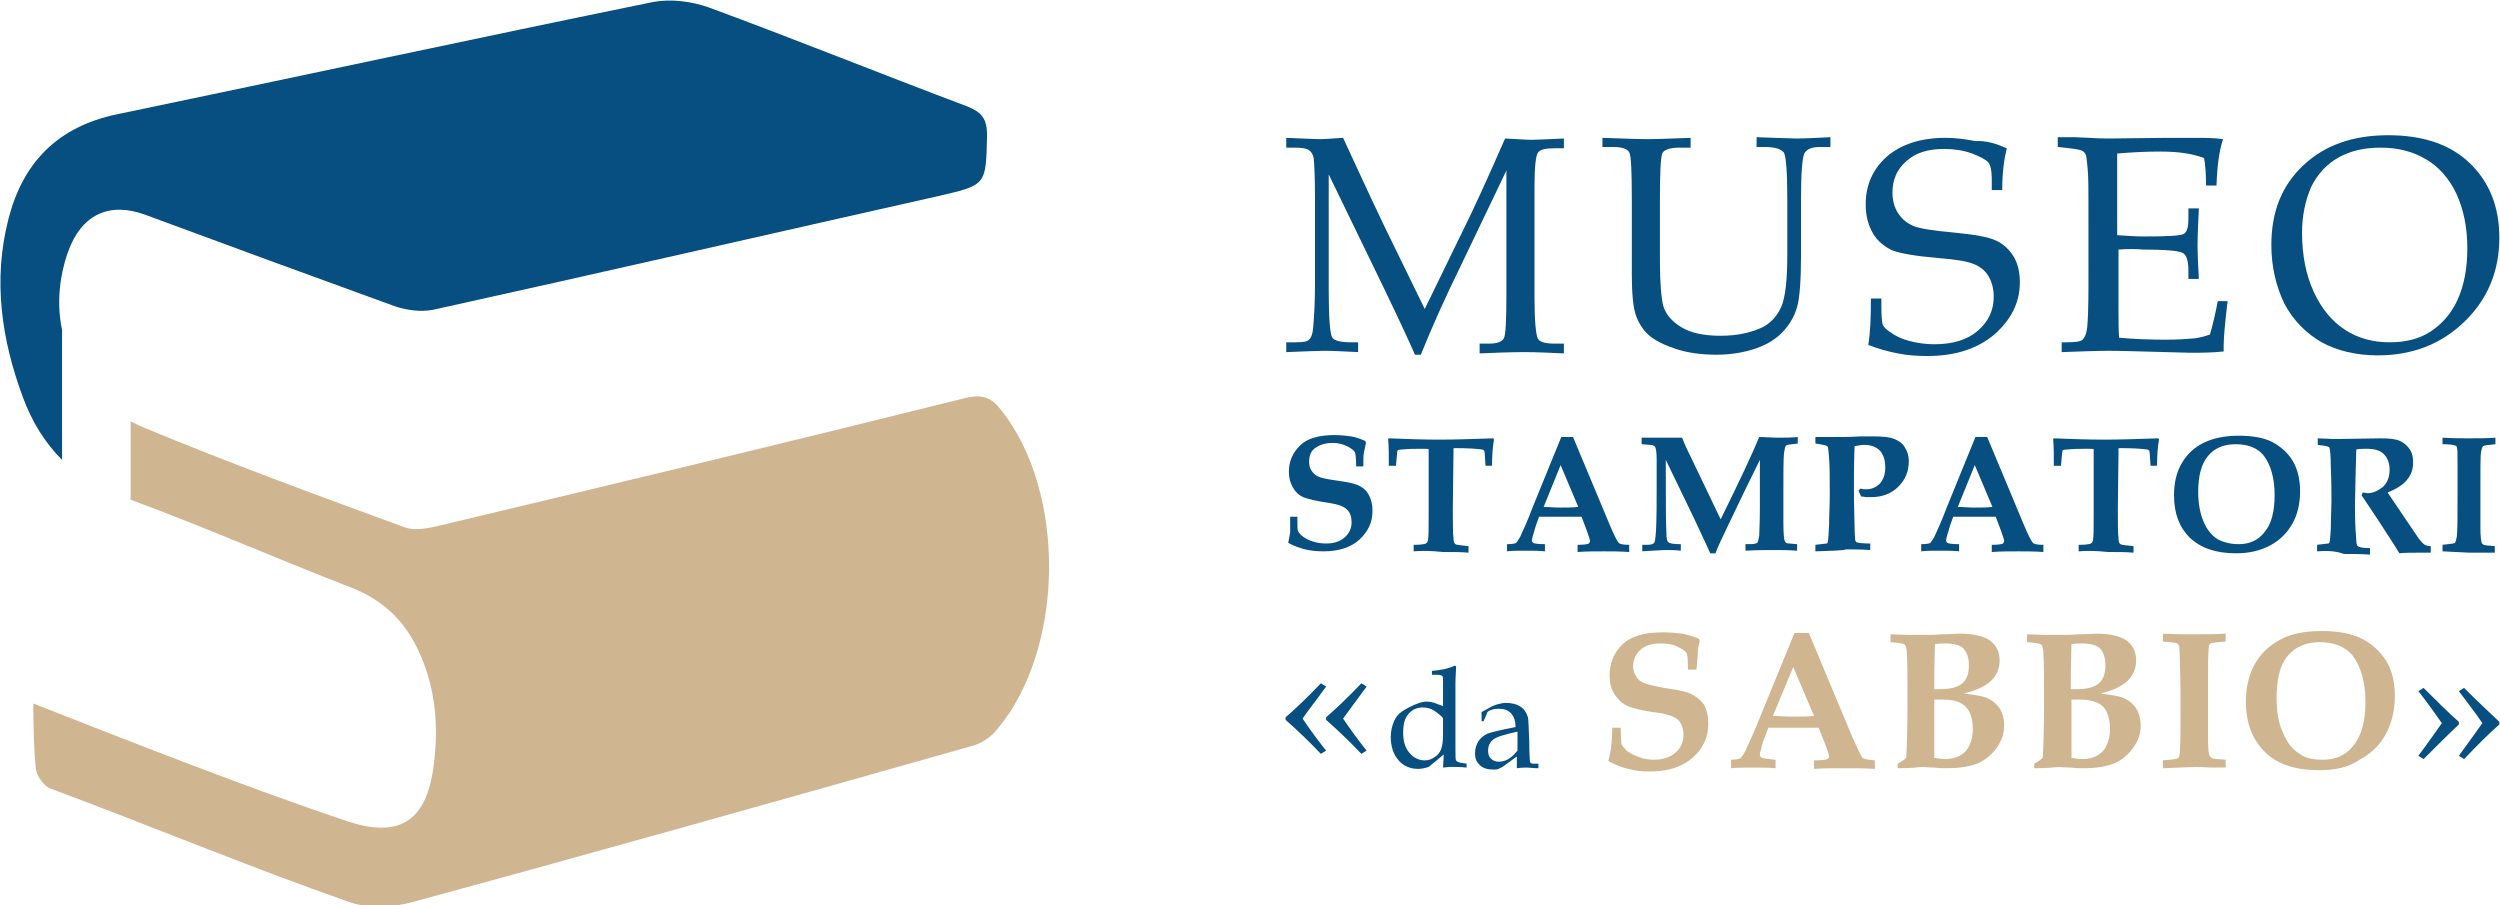 <?xml version="1.0" encoding="utf-8"?>
<!-- Generator: Adobe Illustrator 26.1.0, SVG Export Plug-In . SVG Version: 6.00 Build 0)  -->
<svg version="1.1" id="Livello_1" xmlns="http://www.w3.org/2000/svg" xmlns:xlink="http://www.w3.org/1999/xlink" x="0px" y="0px"
	 viewBox="0 0 382.7 138.6" style="enable-background:new 0 0 382.7 138.6;" xml:space="preserve">
<style type="text/css">
	.st0{fill:#064F80;}
	.st1{fill:#CFB590;}
</style>
<g>
	<g>
		<g>
			<g>
				<path class="st0" d="M10.4,38.6c2-5.7,6.3-7.8,11.9-5.7c12.7,4.7,25.5,9.4,38.2,14c1.8,0.6,4,0.9,5.9,0.5
					c25.8-5.7,51.5-11.6,77.3-17.4c7.4-1.7,7.2-1.7,7.4-9.3c0-2.5-0.8-3.5-3-4.4c-13.3-5-26.4-10.3-39.7-15.2
					c-2.6-0.9-5.7-1.3-8.4-0.8C72.6,5.9,45.3,11.8,17.9,17.5c-9.1,1.9-14.4,7.4-16.6,16c-2.4,9.3-1.1,18.4,2.2,27.3
					c1.4,3.8,3.4,7,6,9.6V50.5C8.7,46.7,9,42.6,10.4,38.6z"/>
				<path class="st1" d="M153.2,62.7c-1.4-1.8-2.8-2.4-5.3-1.8C121,67.6,94,74.1,67.1,80.5c-1.7,0.4-3.7,0.8-5.2,0.2
					c-13.4-4.9-26.8-9.8-40-15.3c-0.7-0.3-1.3-0.6-1.9-0.9v12c11.4,4.2,22.5,9.1,33.9,13.5c4.8,1.9,8.1,5.1,10.2,9.7
					c2.7,5.8,3.1,11.9,2.2,18.1c-1.2,8.1-5.4,10.5-13.2,7.9c-15.7-5.3-31.4-11.5-48-18c0,3.1,0.1,7.6,0.4,10c0.1,1.1,1.2,2.6,2.2,3
					c15.3,5.7,30.4,12,45.8,17.4c2.9,1,6.7,0.8,9.6,0c28.7-7.8,57.4-15.9,86-24c1.3-0.4,2.6-1.3,3.5-2.4
					C163,99.4,163.3,75.3,153.2,62.7z"/>
			</g>
		</g>
	</g>
	<g>
		<g>
			<path class="st0" d="M197.5,79.1h1.1c0,1.2,0,2,0.1,2.2c0.1,0.2,0.3,0.5,0.7,0.8c0.4,0.3,0.9,0.6,1.6,0.8c0.6,0.2,1.3,0.3,2,0.3
				c1.2,0,2.1-0.3,2.8-0.9c0.7-0.6,1.1-1.4,1.1-2.3c0-0.9-0.2-1.5-0.7-2c-0.5-0.5-1.4-0.8-2.7-1c-2-0.3-3.3-0.6-4-0.9
				c-0.7-0.3-1.2-0.8-1.6-1.5c-0.4-0.7-0.6-1.5-0.6-2.4c0-1.6,0.6-2.9,1.7-4s2.9-1.6,5.3-1.6c0.9,0,1.8,0.1,2.5,0.2
				c0.7,0.1,1.5,0.4,2.2,0.7l0.1,0.3c-0.1,0.5-0.2,1-0.3,1.4s-0.1,1.2-0.1,2.2h-1.1c0-1.3-0.1-2-0.2-2.2c-0.2-0.3-0.6-0.6-1.2-0.9
				c-0.6-0.3-1.4-0.5-2.2-0.5c-1.1,0-2,0.3-2.7,0.8s-0.9,1.3-0.9,2.1c0,0.5,0.1,1,0.4,1.4c0.3,0.4,0.6,0.7,1.1,0.9
				c0.5,0.2,1.5,0.4,3,0.6c1.4,0.2,2.3,0.4,2.8,0.6c0.8,0.3,1.4,0.8,1.8,1.5c0.4,0.7,0.6,1.5,0.6,2.5c0,1.8-0.7,3.2-2,4.4
				c-1.3,1.2-3.2,1.8-5.5,1.8c-1,0-2-0.1-2.8-0.3c-0.8-0.2-1.7-0.5-2.6-1c0.1-0.6,0.2-1.1,0.3-1.6C197.5,81.1,197.5,80.2,197.5,79.1
				z"/>
			<path class="st0" d="M216.4,84.4v-1c0.5,0,1,0,1.5-0.1c0.2,0,0.4-0.1,0.5-0.2c0.1-0.1,0.2-0.3,0.2-0.5c0.1-0.4,0.1-1.7,0.1-3.9
				c0-1.6,0-3.3,0-4.9c0-3.3,0-5,0-5c0-0.1-0.3-0.1-0.9-0.1c-1.2,0-2.2,0-3,0.1c-0.5,0-0.8,0.1-0.8,0.1s-0.1,0.1-0.1,0.2
				c0,0.1-0.1,0.8-0.2,2.2h-1.1c0-1.6,0-3-0.1-4.1l0.1-0.1c2.6,0.1,5.2,0.2,7.7,0.2c2.5,0,5.2-0.1,8.3-0.2l0.1,0.2
				c-0.2,1.1-0.3,2.5-0.3,4h-1c-0.1-1.4-0.1-2.2-0.2-2.3c-0.1-0.1-0.2-0.2-0.4-0.2c-0.7-0.1-2-0.2-4-0.2c-0.2,0-0.3,0-0.3,0.1
				c0,0.1,0,0.3,0,0.7l-0.1,8.4c0,2.4,0,3.9,0.1,4.5c0,0.6,0.1,0.9,0.3,1c0.1,0.1,0.8,0.2,2,0.3v1c-1.2-0.1-2.5-0.1-3.9-0.1
				C219,84.3,217.5,84.3,216.4,84.4z"/>
			<path class="st0" d="M230.7,83.3c0.8,0,1.3-0.1,1.4-0.2c0.1-0.1,0.3-0.4,0.6-0.9c0.5-1.1,1.2-2.6,1.9-4.5l4.4-10.8h1.8l5.6,13.4
				c0.7,1.7,1.2,2.6,1.4,2.8c0.2,0.2,0.7,0.3,1.6,0.3v1.1c-1.4-0.1-2.6-0.1-3.8-0.1c-1.4,0-2.8,0-4.1,0.1v-1.1c1,0,1.6-0.1,1.7-0.2
				s0.2-0.2,0.2-0.4c0-0.2-0.2-0.7-0.5-1.6l-0.8-2.1c-1,0-2.2,0-3.5,0c-1.1,0-2.1,0-3,0l-0.5,1.4c-0.1,0.4-0.3,1-0.5,1.7
				c0,0.2-0.1,0.3-0.1,0.5c0,0.2,0.1,0.3,0.2,0.4c0.2,0.1,0.7,0.2,1.8,0.2v1.1c-0.8-0.1-1.8-0.1-3-0.1c-1.2,0-2.1,0-2.8,0.1V83.3z
				 M238.9,71.2l-2.6,6.4c0.8,0,1.6,0.1,2.5,0.1c1,0,1.9,0,2.8-0.1L238.9,71.2z"/>
			<path class="st0" d="M251.4,84.4v-1l0.7,0c0.6,0,1-0.1,1.1-0.3c0.2-0.2,0.2-0.8,0.3-1.8c0.1-2.1,0.1-4.3,0.1-6.7
				c0-1.3,0-2.7,0-4.3c0-1-0.1-1.6-0.2-1.8c0-0.1-0.1-0.2-0.3-0.3c-0.1-0.1-0.7-0.1-1.8-0.2v-1c1,0,2,0,3,0c1.1,0,2.2,0,3.2,0
				c0.4,1.1,0.9,2.1,1.4,3.1c0.3,0.7,1.9,3.9,4.5,9.4c2.8-5.7,4.8-9.9,5.9-12.6c1,0,1.9,0.1,2.8,0.1c1.1,0,2.1,0,3.1-0.1v1
				c-1.1,0.1-1.7,0.2-1.8,0.3c-0.1,0.1-0.2,0.5-0.3,1.1c-0.1,1-0.1,3-0.1,6c0,1.5,0,3,0,4.7c0,1.6,0.1,2.6,0.2,2.8
				c0.1,0.1,0.1,0.2,0.2,0.3c0.1,0.1,0.7,0.1,1.7,0.2v1c-1.3-0.1-2.6-0.1-3.6-0.1c-1.1,0-2.5,0-4.3,0.1v-1l0.7,0
				c0.6,0,0.9-0.1,1.1-0.2c0.1-0.1,0.2-0.5,0.3-1.1c0-0.6,0.1-2,0.1-4.1v-7.5c-1.3,2.6-2.9,5.9-4.9,10.1c-0.8,1.7-1.5,3.1-1.9,4.2
				h-0.8c-0.6-1.4-1.5-3.2-2.5-5.4l-4.3-8.9V72c0,4.7,0,7.9,0.1,9.7c0,0.7,0.1,1.2,0.3,1.3c0.2,0.2,0.8,0.3,1.9,0.3v1
				c-0.8-0.1-1.7-0.1-2.5-0.1C253.5,84.3,252.4,84.3,251.4,84.4z"/>
			<path class="st0" d="M277.9,84.4v-1c1-0.1,1.6-0.2,1.7-0.2c0.1,0,0.2-0.1,0.2-0.3c0.1-0.2,0.1-1.1,0.2-2.6c0-1.5,0.1-3,0.1-4.4
				c0-2.7,0-4.6-0.1-5.7c-0.1-1.1-0.1-1.8-0.3-1.9c-0.1-0.1-0.5-0.2-1.1-0.3l-0.7-0.1v-1l1.4,0c0.9,0,1.6,0,2.1,0
				c0.7,0,1.8,0,3.4-0.1c0.8,0,1.5,0,1.9,0c1.5,0,2.6,0.1,3.3,0.4c0.7,0.3,1.3,0.7,1.6,1.3c0.4,0.6,0.6,1.3,0.6,2.1
				c0,1.5-0.5,2.8-1.6,3.9s-2.5,1.6-4.2,1.6c-0.2,0-0.4,0-0.7,0c-0.2,0-0.5-0.1-0.8-0.1c-0.1-0.3-0.3-0.6-0.4-0.9l0.3-0.3
				c0.2,0,0.4,0.1,0.5,0.1c0.2,0,0.3,0,0.4,0c0.8,0,1.5-0.3,2.1-0.9c0.5-0.6,0.8-1.4,0.8-2.4c0-1.2-0.3-2-0.8-2.6
				c-0.6-0.6-1.4-0.9-2.4-0.9c-0.4,0-0.9,0.1-1.5,0.2c-0.1,2.6-0.1,4.7-0.1,6.5c0,0.6,0,2.5,0.1,5.7c0,1.3,0.1,2,0.1,2.2
				c0,0.1,0.1,0.2,0.2,0.3c0.2,0.1,0.9,0.2,2.1,0.2v1c-1.5-0.1-2.7-0.1-3.7-0.1C282,84.3,280.5,84.3,277.9,84.4z"/>
			<path class="st0" d="M294.1,83.3c0.8,0,1.3-0.1,1.4-0.2c0.1-0.1,0.3-0.4,0.6-0.9c0.5-1.1,1.2-2.6,1.9-4.5l4.4-10.8h1.8l5.6,13.4
				c0.7,1.7,1.2,2.6,1.4,2.8c0.2,0.2,0.7,0.3,1.6,0.3v1.1c-1.4-0.1-2.6-0.1-3.8-0.1c-1.4,0-2.8,0-4.1,0.1v-1.1c1,0,1.6-0.1,1.7-0.2
				s0.2-0.2,0.2-0.4c0-0.2-0.2-0.7-0.5-1.6l-0.8-2.1c-1,0-2.2,0-3.5,0c-1.1,0-2.1,0-3,0l-0.5,1.4c-0.1,0.4-0.3,1-0.5,1.7
				c0,0.2-0.1,0.3-0.1,0.5c0,0.2,0.1,0.3,0.2,0.4c0.2,0.1,0.7,0.2,1.8,0.2v1.1c-0.8-0.1-1.8-0.1-3-0.1c-1.2,0-2.1,0-2.8,0.1V83.3z
				 M302.3,71.2l-2.6,6.4c0.8,0,1.6,0.1,2.5,0.1c1,0,1.9,0,2.8-0.1L302.3,71.2z"/>
			<path class="st0" d="M318.2,84.4v-1c0.5,0,1,0,1.5-0.1c0.2,0,0.4-0.1,0.5-0.2c0.1-0.1,0.2-0.3,0.2-0.5c0.1-0.4,0.1-1.7,0.1-3.9
				c0-1.6,0-3.3,0-4.9c0-3.3,0-5,0-5c0-0.1-0.3-0.1-0.9-0.1c-1.2,0-2.2,0-3,0.1c-0.5,0-0.8,0.1-0.8,0.1s-0.1,0.1-0.1,0.2
				c0,0.1-0.1,0.8-0.2,2.2h-1.1c0-1.6,0-3-0.1-4.1l0.1-0.1c2.6,0.1,5.2,0.2,7.7,0.2c2.5,0,5.2-0.1,8.3-0.2l0.1,0.2
				c-0.2,1.1-0.3,2.5-0.3,4h-1c-0.1-1.4-0.1-2.2-0.2-2.3c-0.1-0.1-0.2-0.2-0.4-0.2c-0.7-0.1-2-0.2-4-0.2c-0.2,0-0.3,0-0.3,0.1
				c0,0.1,0,0.3,0,0.7l-0.1,8.4c0,2.4,0,3.9,0.1,4.5c0,0.6,0.1,0.9,0.3,1c0.1,0.1,0.8,0.2,2,0.3v1c-1.2-0.1-2.5-0.1-3.9-0.1
				C320.8,84.3,319.3,84.3,318.2,84.4z"/>
			<path class="st0" d="M342.3,84.7c-3.1,0-5.4-0.8-7.1-2.4c-1.6-1.6-2.4-3.7-2.4-6.5c0-1.9,0.4-3.6,1.2-4.9
				c0.8-1.4,1.9-2.4,3.3-3.1c1.4-0.7,3.2-1.1,5.4-1.1c2.1,0,3.9,0.3,5.2,1c1.3,0.7,2.4,1.7,3.1,2.9c0.7,1.2,1.1,2.8,1.1,4.6
				c0,1.9-0.4,3.6-1.2,5s-1.9,2.5-3.4,3.3C346,84.3,344.3,84.7,342.3,84.7z M342.7,83.3c1.7,0,3-0.6,4-1.9c1-1.2,1.5-3.1,1.5-5.6
				c0-2.6-0.6-4.7-1.7-6.1c-0.9-1.1-2.3-1.7-4.3-1.7c-1.8,0-3.2,0.6-4.2,1.8c-1,1.2-1.5,3-1.5,5.5c0,1.8,0.3,3.3,0.8,4.5
				c0.5,1.2,1.2,2.1,2.1,2.7C340.3,83,341.4,83.3,342.7,83.3z"/>
			<path class="st0" d="M354.7,84.4v-1c1-0.1,1.5-0.2,1.7-0.2c0.1,0,0.2-0.1,0.2-0.2c0.1-0.2,0.1-0.9,0.2-2c0-1.8,0.1-3.2,0.1-4.2
				c0-1.4,0-3.1-0.1-5.3c0-1.6-0.1-2.6-0.2-2.9c0-0.1-0.1-0.2-0.2-0.2c-0.1-0.1-0.7-0.2-1.6-0.3v-1c1.7,0.1,2.8,0.1,3.3,0.1l6.3-0.1
				c1.4,0,2.3,0.1,3,0.4c0.6,0.3,1.1,0.7,1.5,1.3c0.4,0.6,0.5,1.3,0.5,2c0,1-0.3,1.9-0.9,2.6c-0.6,0.8-1.6,1.4-3,2l2.7,4l2.1,3.1
				c0.4,0.5,0.7,0.8,0.9,0.9c0.2,0.1,0.5,0.2,0.9,0.2v1l-0.7,0c-2.1,0-3.5,0-4.1,0.1c-0.7-1.2-1.8-2.8-3.2-5l-2.6-3.9
				c0.1-0.1,0.1-0.3,0.2-0.4c0.3,0,0.6,0.1,0.7,0.1c0.8,0,1.5-0.3,2.3-0.9c0.7-0.6,1.1-1.5,1.1-2.7c0-1-0.3-1.8-0.9-2.4
				c-0.6-0.6-1.5-0.8-2.7-0.8c-0.4,0-0.9,0-1.5,0.1l-0.1,3.7l-0.1,4.7c0,1.1,0,2.4,0.1,4.1c0.1,1.2,0.1,1.9,0.2,2.1
				c0,0.1,0.1,0.2,0.3,0.3c0.2,0.1,0.7,0.2,1.7,0.2v1c-1.5-0.1-2.8-0.1-4-0.1C357.5,84.3,356.1,84.3,354.7,84.4z"/>
			<path class="st0" d="M373.9,84.4v-1c1.1-0.1,1.8-0.2,1.9-0.3c0.1-0.1,0.2-0.5,0.3-1c0.1-1.1,0.1-3.1,0.1-6.1c0-1.1,0-2.8,0-5
				c0-1.5,0-2.3-0.1-2.5c0-0.1-0.1-0.3-0.3-0.3c-0.2-0.1-0.8-0.2-1.9-0.2v-1c1.7,0.1,3,0.1,3.9,0.1c1.6,0,3,0,4.2-0.1v1
				c-1.1,0.1-1.8,0.2-1.9,0.3c-0.1,0.1-0.2,0.4-0.3,0.8c-0.1,0.8-0.1,2.4-0.1,4.9c0,3.2,0,5.5,0,6.8c0,1.3,0.1,2,0.2,2.3
				c0,0.1,0.2,0.2,0.3,0.3c0.2,0.1,0.7,0.1,1.7,0.2v1l-1.5,0c-0.9,0-1.8,0-2.5,0L373.9,84.4z"/>
		</g>
		<g>
			<path class="st0" d="M230.6,26.1l-6.8,14.2c-2.6,5.3-4.7,10-6.3,14h-0.9c-0.6-1.4-2.2-4.9-4.9-10.5l-8.3-17.1v17.8
				c0,4.1,0.2,6.5,0.5,7.1c0.3,0.6,1.4,0.8,3.1,0.8h0.9v1.5c-2.1-0.1-3.9-0.2-5.2-0.2c-1,0-2.9,0.1-5.8,0.2v-1.5h1.5
				c1,0,1.7-0.1,2-0.4c0.3-0.3,0.5-0.8,0.6-1.6c0.2-2.2,0.3-4.5,0.3-7v-13c0-3.1-0.1-5.2-0.2-6.2c-0.1-0.5-0.3-0.9-0.7-1.2
				s-1.2-0.4-2.3-0.4h-1.2v-1.5c2.7,0.1,4.4,0.2,5,0.2c0.9,0,2.1-0.1,3.7-0.2c1.9,4.1,4,8.7,6.4,13.7l6.1,12.5l5.6-11.5
				c2-4,4.2-8.9,6.7-14.6c1.9,0.1,3.3,0.2,4.1,0.2c0.9,0,2.5-0.1,4.9-0.2v1.5h-1.5c-1.4,0-2.2,0.2-2.5,0.7s-0.5,2.2-0.5,5.1v16.8
				c0,3.7,0.2,5.9,0.5,6.5c0.3,0.6,1.2,0.8,2.7,0.8h1.3v1.5c-2.1-0.1-4.2-0.2-6.1-0.2c-2.2,0-4.4,0.1-6.8,0.2v-1.5h1.5
				c1.2,0,1.9-0.3,2.2-0.8c0.3-0.5,0.4-2.8,0.4-6.8V26.1z"/>
			<path class="st0" d="M245.3,22.6v-1.5c3.1,0.1,5.4,0.2,6.9,0.2c1.5,0,3.7-0.1,6.6-0.2v1.5h-1.7c-1.4,0-2.3,0.3-2.6,0.8
				c-0.3,0.6-0.4,3.1-0.4,7.5v9c0,3.3,0.2,5.6,0.5,6.9c0.4,1.3,1.3,2.4,2.8,3.3c1.5,0.9,3.5,1.3,6,1.3c2.6,0,4.8-0.5,6.6-1.4
				c1.2-0.7,2.1-1.7,2.7-3.1c0.6-1.4,0.9-4,0.9-7.9v-8.7c0-4-0.2-6.3-0.5-6.9c-0.4-0.6-1.4-0.9-3-0.9h-1.2v-1.5
				c3.2,0.1,5.2,0.2,6.1,0.2c1.4,0,3.1-0.1,5.2-0.2v1.5h-1.6c-1.2,0-2,0.3-2.4,1c-0.3,0.7-0.5,2.9-0.5,6.9v8.6c0,3.9-0.2,6.6-0.6,8
				c-0.4,1.4-1.1,2.6-2.1,3.7c-1,1.1-2.4,2-4.1,2.6s-3.8,1-6.1,1c-2.4,0-4.5-0.3-6.3-0.9c-1.8-0.6-3.2-1.3-4.1-2.1
				c-0.9-0.8-1.6-1.9-2-3.1c-0.4-1.2-0.6-3.3-0.6-6.2l0-4.4v-7c0-4.3-0.1-6.8-0.4-7.3c-0.3-0.5-1.1-0.8-2.4-0.8H245.3z"/>
			<path class="st0" d="M307.2,22.7c-0.4,1.6-0.7,3.7-0.7,6.4h-1.6v-1.8c0-1.2-0.2-2-0.5-2.4c-0.3-0.4-1.2-0.9-2.5-1.4
				c-1.4-0.5-2.8-0.7-4.3-0.7c-2.5,0-4.4,0.6-5.8,1.9c-1.4,1.2-2.1,2.8-2.1,4.8c0,1.2,0.3,2.3,0.9,3.2c0.6,0.9,1.4,1.5,2.3,1.9
				c1,0.4,3,0.7,6.2,1c3.2,0.3,5.3,0.7,6.4,1.2c1.1,0.5,2,1.3,2.7,2.4c0.7,1.1,1,2.5,1,4c0,3.1-1.3,5.7-3.9,8
				c-2.6,2.2-6,3.3-10.3,3.3c-1.5,0-3-0.1-4.5-0.4c-1.5-0.3-3-0.7-4.5-1.3c0.3-1.8,0.4-4.2,0.4-7.1h1.6v1.2c0,1.5,0.1,2.4,0.2,2.8
				c0.2,0.4,0.5,0.7,1.1,1.1c0.8,0.6,1.8,1.1,3,1.4c1.2,0.3,2.4,0.5,3.8,0.5c2.9,0,5.1-0.7,6.7-2.1c1.6-1.4,2.4-3.1,2.4-5.2
				c0-1.2-0.3-2.3-0.8-3.1c-0.5-0.9-1.3-1.5-2.3-1.9c-1-0.4-2.8-0.7-5.4-0.9c-3.5-0.3-5.8-0.7-7.1-1.2c-1.2-0.6-2.2-1.4-2.9-2.6
				c-0.7-1.2-1.1-2.7-1.1-4.4c0-3,1.1-5.4,3.2-7.3c2.2-1.9,5.2-2.9,9-2.9c1.5,0,3.1,0.2,4.6,0.5C304.1,21.5,305.6,22,307.2,22.7z"/>
			<path class="st0" d="M324.3,38.2v5.7l0,3.3c0,2,0,3.5,0.1,4.5c2.2,0.2,4.7,0.3,7.2,0.3c1.7,0,3.2-0.1,4.3-0.2
				c0.8-0.1,1.6-0.3,2.4-0.6c0.4-1.4,0.8-3,1.2-5.1h1.5c-0.4,3.4-0.6,5.6-0.6,6.7l0,1c-1.8,0.2-3.5,0.2-5.2,0.2l-3.6-0.1
				c-4-0.1-6.9-0.2-8.8-0.2c-1.8,0-4.2,0.1-7.2,0.2v-1.5h0.7c1.3,0,2.2-0.1,2.5-0.4c0.3-0.3,0.6-0.9,0.7-1.8c0.1-1,0.2-3.1,0.2-6.4
				V31.2c0-2.1,0-3.8-0.1-5.1c-0.1-1.3-0.2-2.1-0.3-2.4c-0.1-0.3-0.3-0.4-0.5-0.6c-0.2-0.1-0.9-0.3-2-0.4l-1.8-0.2v-1.5h2.5l2.4,0.1
				c1.4,0.1,2.4,0.1,3.1,0.1l8.8-0.1l4.2,0c1.4,0,2.9,0,4.3,0.2c-0.6,1.8-0.9,4.2-1,7.1h-1.6c0-1.7-0.1-3.1-0.3-4.2
				c-1.8-0.7-4-1-6.7-1c-2.1,0-4.3,0.1-6.6,0.3c0,1.4,0,2.9,0,4.3l0,3.5V36c1.5,0.1,2.9,0.2,4,0.2c3.7,0,5.7-0.1,6.2-0.4
				c0.5-0.3,0.7-1,0.7-2.4v-1.5h1.6c-0.1,2.3-0.2,4.2-0.2,5.6c0,1.5,0.1,3.2,0.2,5.2h-1.6v-1.3c0-1.5-0.3-2.4-0.9-2.7
				c-0.6-0.3-2.6-0.5-6.1-0.5C327,38.1,325.7,38.1,324.3,38.2z"/>
			<path class="st0" d="M347.7,37.5c0-5.1,1.6-9.1,4.9-12.2c3.3-3.1,7.6-4.6,13-4.6c5.3,0,9.5,1.4,12.5,4.3c3,2.9,4.5,6.7,4.5,11.4
				c0,5.1-1.8,9.4-5.3,12.8c-3.5,3.4-7.9,5.2-13.3,5.2c-3.3,0-6.2-0.7-8.6-2c-2.4-1.4-4.3-3.3-5.7-5.9
				C348.4,43.8,347.7,40.8,347.7,37.5z M352.4,35.6c0,3.5,0.6,6.5,1.8,9.1c1.2,2.6,2.8,4.5,4.8,5.8c2,1.3,4.3,1.9,6.8,1.9
				c2.4,0,4.5-0.5,6.2-1.6s3.2-2.7,4.2-4.9c1-2.2,1.5-4.8,1.5-7.9c0-3.3-0.6-6-1.7-8.4c-1.1-2.3-2.7-4.1-4.6-5.2
				c-2-1.2-4.3-1.8-7-1.8c-2.5,0-4.6,0.5-6.4,1.5c-1.8,1-3.2,2.5-4.2,4.5C352.9,30.7,352.4,33,352.4,35.6z"/>
		</g>
		<g>
			<g>
				<g>
					<g>
						<path class="st0" d="M220.9,108.1v-3.8c0-0.4,0-0.7-0.1-0.8c-0.1-0.1-0.3-0.2-0.7-0.2h-0.9v-0.6c1.2-0.1,2.4-0.3,3.5-0.8
							l0.2,0.1c0,0.7-0.1,1.6-0.1,2.6l0,2.8l0,0.9v6.2c0,1.2,0,1.8,0.1,1.9c0.1,0.2,0.4,0.3,0.9,0.4l0.7,0.1v0.6
							c-0.9-0.1-1.6-0.1-2.3-0.1c-0.1,0-0.6,0-1.3,0.1c0-0.5,0.1-1.1,0.1-2c-0.6,0.5-1.3,1.1-2.3,1.9c-0.6,0.2-1.1,0.3-1.6,0.3
							c-1.2,0-2.2-0.4-3-1.3c-0.8-0.9-1.2-2.1-1.2-3.6c0-0.9,0.2-1.7,0.5-2.4c0.3-0.7,0.7-1.1,1.1-1.4c0.4-0.3,1.1-0.7,2-1.1
							c0.7-0.3,1.3-0.5,1.9-0.5c0.4,0,0.8,0.1,1.2,0.2C220,107.8,220.5,107.9,220.9,108.1z M220.9,109.9c-0.5-0.5-1-0.9-1.5-1.2
							c-0.5-0.3-1.1-0.4-1.6-0.4c-0.9,0-1.6,0.3-2.2,1c-0.6,0.7-0.8,1.6-0.8,2.9c0,1.3,0.3,2.3,1,3.1c0.6,0.7,1.4,1.1,2.3,1.1
							c0.6,0,1.1-0.2,1.5-0.5c0.5-0.3,0.8-0.7,1-1.2c0.2-0.5,0.3-1.3,0.3-2.3V109.9z"/>
					</g>
					<g>
						<path class="st0" d="M226.8,110.4l0-0.7l0-0.7l1.1-0.6c0.5-0.3,1-0.5,1.4-0.6c0.4-0.1,0.8-0.2,1.2-0.2c1,0,1.7,0.2,2.3,0.6
							c0.6,0.4,0.9,1,1.1,1.6c0.1,0.5,0.1,1.7,0.2,3.7c0,1.9,0.1,2.9,0.1,3.1c0.1,0.2,0.2,0.3,0.5,0.3h0.8v0.7
							c-0.8,0-1.3-0.1-1.7-0.1c-0.4,0-0.9,0-1.6,0.1l0-0.9c0-0.3,0-0.6,0-0.9l-2.2,1.6c-0.2,0.1-0.4,0.2-0.6,0.3
							c-0.2,0.1-0.4,0.1-0.8,0.1c-0.9,0-1.6-0.2-2.1-0.7s-0.7-1-0.7-1.8c0-0.7,0.2-1.3,0.5-1.8c0.3-0.5,0.8-0.9,1.4-1.2
							c0.6-0.2,2.1-0.6,4.3-1c0-0.9-0.2-1.5-0.6-2c-0.5-0.6-1.1-0.8-2-0.8c-0.3,0-0.6,0-0.9,0.1c-0.3,0.1-0.6,0.2-0.8,0.4
							c-0.2,0.5-0.4,1-0.6,1.4L226.8,110.4z M232.3,112c-1.9,0.4-3.2,0.8-3.7,1.2s-0.8,0.9-0.8,1.7c0,0.5,0.1,0.9,0.4,1.2
							c0.3,0.3,0.7,0.5,1.2,0.5c0.5,0,1-0.1,1.5-0.4c0.5-0.3,0.9-0.7,1.4-1.3l0-2.3L232.3,112z"/>
					</g>
				</g>
				<g>
					<g>
						<path class="st1" d="M246.8,111.4h1.3c0,1.4,0.1,2.3,0.1,2.5c0.1,0.2,0.4,0.6,0.8,1c0.5,0.4,1.1,0.7,1.9,1
							c0.8,0.3,1.5,0.4,2.3,0.4c1.4,0,2.5-0.4,3.3-1.1c0.8-0.7,1.2-1.6,1.2-2.7c0-1-0.3-1.8-0.8-2.3c-0.6-0.5-1.6-0.9-3.2-1.1
							c-2.3-0.3-3.9-0.7-4.7-1.1c-0.8-0.4-1.4-1-1.9-1.8c-0.5-0.8-0.7-1.7-0.7-2.8c0-1.8,0.6-3.4,1.9-4.7c1.3-1.3,3.4-1.9,6.2-1.9
							c1.1,0,2.1,0.1,3,0.2c0.9,0.2,1.7,0.4,2.6,0.8l0.1,0.4c-0.2,0.6-0.3,1.2-0.3,1.7s-0.1,1.4-0.2,2.6h-1.3c0-1.5-0.1-2.3-0.2-2.5
							c-0.2-0.3-0.7-0.7-1.4-1c-0.8-0.4-1.6-0.5-2.6-0.5c-1.3,0-2.4,0.3-3.1,1c-0.7,0.6-1.1,1.5-1.1,2.5c0,0.6,0.2,1.2,0.5,1.6
							c0.3,0.5,0.7,0.8,1.3,1c0.5,0.2,1.7,0.5,3.5,0.8c1.6,0.2,2.7,0.5,3.3,0.7c0.9,0.4,1.7,1,2.2,1.7c0.5,0.8,0.7,1.8,0.7,3
							c0,2.1-0.8,3.8-2.4,5.2c-1.6,1.4-3.8,2.1-6.5,2.1c-1.2,0-2.3-0.1-3.3-0.4c-1-0.2-2-0.6-3.1-1.2c0.2-0.7,0.3-1.3,0.4-1.9
							C246.7,113.8,246.8,112.7,246.8,111.4z"/>
					</g>
					<g>
						<path class="st1" d="M264.8,116.3c0.9,0,1.5-0.1,1.7-0.3c0.1-0.1,0.4-0.5,0.7-1.1c0.6-1.3,1.4-3,2.3-5.3l5.2-12.7h2.2
							l6.6,15.8c0.9,2,1.4,3.1,1.6,3.3c0.2,0.2,0.8,0.3,1.9,0.4v1.3c-1.6-0.1-3.1-0.1-4.5-0.1c-1.7,0-3.3,0-4.8,0.1v-1.3
							c1.2,0,1.8-0.1,2-0.2c0.2-0.1,0.3-0.2,0.3-0.4c0-0.2-0.2-0.8-0.6-1.9l-1-2.5c-1.2,0-2.6,0-4.1,0c-1.3,0-2.5,0-3.6,0l-0.6,1.6
							c-0.2,0.4-0.4,1.1-0.6,2c-0.1,0.2-0.1,0.4-0.1,0.5c0,0.2,0.1,0.4,0.3,0.5c0.2,0.1,0.9,0.2,2.1,0.3v1.3c-1-0.1-2.2-0.1-3.6-0.1
							c-1.4,0-2.4,0-3.2,0.1V116.3z M274.5,102.1l-3.1,7.5c0.9,0,1.9,0.1,3,0.1c1.1,0,2.2,0,3.3-0.1L274.5,102.1z"/>
					</g>
					<g>
						<path class="st1" d="M290.5,117.6v-0.7c0.6-0.3,1-0.6,1.3-0.9c0.1-1.3,0.2-4.3,0.2-8.9c0-3.3,0-5.7-0.1-7.1
							c0-0.8-0.2-1.2-0.3-1.3c-0.2-0.2-1-0.3-2.2-0.4v-1.2l2.8,0.1l2.2,0c0.7,0,1.6,0,2.9-0.1c1.2,0,2.1-0.1,2.7-0.1
							c2.2,0,3.7,0.4,4.7,1.1c0.9,0.7,1.4,1.7,1.4,3c0,1.3-0.5,2.4-1.4,3.2c-0.9,0.8-2.2,1.4-3.9,1.8v0.1c1.7,0.2,3,0.4,3.7,0.8
							c0.7,0.4,1.3,0.9,1.7,1.6c0.4,0.7,0.6,1.6,0.6,2.5c0,1.2-0.4,2.3-1.1,3.3c-0.7,1-1.6,1.8-2.8,2.4c-1.2,0.5-2.8,0.8-4.9,0.8
							c-0.4,0-1.1,0-1.9-0.1c-0.8,0-1.4-0.1-1.9-0.1C293.3,117.5,292.2,117.6,290.5,117.6z M296.1,105.5h0.8c1.7,0,2.8-0.3,3.5-0.9
							c0.7-0.6,1-1.5,1-2.8c0-1.1-0.3-1.9-0.8-2.5c-0.5-0.5-1.4-0.8-2.7-0.8c-0.5,0-1,0-1.7,0.1c-0.1,3-0.1,4.8-0.1,5.5L296.1,105.5
							z M296.1,116c0.6,0.1,1.1,0.2,1.6,0.2c1.4,0,2.4-0.4,3.2-1.2c0.7-0.8,1.1-2,1.1-3.5c0-1-0.2-1.8-0.5-2.5
							c-0.3-0.6-0.8-1.1-1.4-1.4c-0.6-0.3-1.4-0.5-2.5-0.5l-1.5,0v0.4l0,3.8l0,3.8V116z"/>
					</g>
					<g>
						<path class="st1" d="M311.4,117.6v-0.7c0.6-0.3,1-0.6,1.3-0.9c0.1-1.3,0.2-4.3,0.2-8.9c0-3.3,0-5.7-0.1-7.1
							c0-0.8-0.2-1.2-0.3-1.3c-0.2-0.2-1-0.3-2.2-0.4v-1.2l2.8,0.1l2.2,0c0.7,0,1.6,0,2.9-0.1c1.2,0,2.1-0.1,2.7-0.1
							c2.2,0,3.7,0.4,4.7,1.1c0.9,0.7,1.4,1.7,1.4,3c0,1.3-0.5,2.4-1.4,3.2c-0.9,0.8-2.2,1.4-3.9,1.8v0.1c1.7,0.2,3,0.4,3.7,0.8
							c0.7,0.4,1.3,0.9,1.7,1.6c0.4,0.7,0.6,1.6,0.6,2.5c0,1.2-0.4,2.3-1.1,3.3c-0.7,1-1.6,1.8-2.8,2.4c-1.2,0.5-2.8,0.8-4.9,0.8
							c-0.4,0-1.1,0-1.9-0.1c-0.8,0-1.4-0.1-1.9-0.1C314.3,117.5,313.1,117.6,311.4,117.6z M317,105.5h0.8c1.7,0,2.8-0.3,3.5-0.9
							c0.7-0.6,1-1.5,1-2.8c0-1.1-0.3-1.9-0.8-2.5c-0.5-0.5-1.4-0.8-2.7-0.8c-0.5,0-1,0-1.7,0.1c-0.1,3-0.1,4.8-0.1,5.5L317,105.5z
							 M317.1,116c0.6,0.1,1.1,0.2,1.6,0.2c1.4,0,2.4-0.4,3.2-1.2c0.7-0.8,1.1-2,1.1-3.5c0-1-0.2-1.8-0.5-2.5s-0.8-1.1-1.4-1.4
							c-0.6-0.3-1.4-0.5-2.5-0.5l-1.5,0v0.4l0,3.8l0,3.8V116z"/>
					</g>
					<g>
						<path class="st1" d="M331.1,117.6v-1.2c1.3-0.1,2.1-0.2,2.3-0.3c0.2-0.2,0.3-0.5,0.3-1.2c0.1-1.3,0.1-3.7,0.1-7.2
							c0-1.3,0-3.3-0.1-5.9c0-1.8-0.1-2.7-0.1-2.9c-0.1-0.2-0.2-0.3-0.3-0.4c-0.2-0.1-1-0.2-2.2-0.3v-1.2c2,0.1,3.6,0.1,4.6,0.1
							c1.8,0,3.5,0,5-0.1v1.2c-1.3,0.1-2.1,0.2-2.3,0.3c-0.2,0.1-0.3,0.4-0.3,0.9c-0.1,0.9-0.1,2.8-0.1,5.7c0,3.8,0,6.5,0,8
							c0,1.5,0.1,2.4,0.3,2.7c0.1,0.1,0.2,0.2,0.4,0.3c0.2,0.1,0.9,0.1,2,0.2v1.2l-1.7,0c-1.1,0-2.1-0.1-2.9-0.1L331.1,117.6z"/>
					</g>
					<g>
						<path class="st1" d="M355,117.9c-3.6,0-6.4-0.9-8.3-2.8s-2.9-4.4-2.9-7.7c0-2.3,0.5-4.2,1.4-5.8c0.9-1.6,2.2-2.8,3.9-3.7
							c1.6-0.9,3.8-1.3,6.4-1.3c2.5,0,4.5,0.4,6.1,1.2c1.6,0.8,2.8,2,3.7,3.4c0.9,1.5,1.3,3.2,1.3,5.3c0,2.3-0.5,4.3-1.4,5.9
							c-0.9,1.7-2.3,3-4,3.9C359.5,117.5,357.4,117.9,355,117.9z M355.6,116.3c2,0,3.5-0.7,4.7-2.2s1.8-3.7,1.8-6.6
							c0-3.1-0.7-5.5-2-7.2c-1.1-1.3-2.8-2-5-2c-2.1,0-3.7,0.7-4.9,2.1c-1.2,1.4-1.7,3.6-1.7,6.5c0,2.1,0.3,3.9,1,5.3
							c0.6,1.5,1.4,2.5,2.4,3.1C352.7,116,354,116.3,355.6,116.3z"/>
					</g>
				</g>
			</g>
			<g>
				<path class="st0" d="M202.2,104.6l0.8,0.5c-1.5,2.1-2.8,3.7-3.6,4.9c1.2,1.8,2.4,3.4,3.6,4.9l-0.8,0.5c-1.9-2-3.7-3.7-5.4-5.2
					v-0.4C198.2,108.6,200,106.9,202.2,104.6z M208.4,104.6l0.8,0.5c-1.5,2-2.7,3.7-3.6,4.9c1.2,1.8,2.4,3.4,3.6,4.9l-0.8,0.5
					c-1.9-2-3.7-3.7-5.4-5.2v-0.4C204.4,108.6,206.2,106.9,208.4,104.6z"/>
			</g>
			<g>
				<path class="st0" d="M371,116.2l-0.8-0.5c1.5-2,2.6-3.6,3.6-5c-1.2-1.7-2.4-3.4-3.6-4.9l0.8-0.5c1.9,1.9,3.7,3.7,5.4,5.2l0,0.4
					C374.8,112.4,373.1,114.1,371,116.2z M377.2,116.2l-0.8-0.5c1.5-2.1,2.7-3.7,3.6-5c-1.2-1.8-2.5-3.4-3.6-4.9l0.8-0.5
					c1.9,1.9,3.7,3.6,5.4,5.2l0,0.4C381,112.3,379.2,114.1,377.2,116.2z"/>
			</g>
		</g>
	</g>
</g>
</svg>
